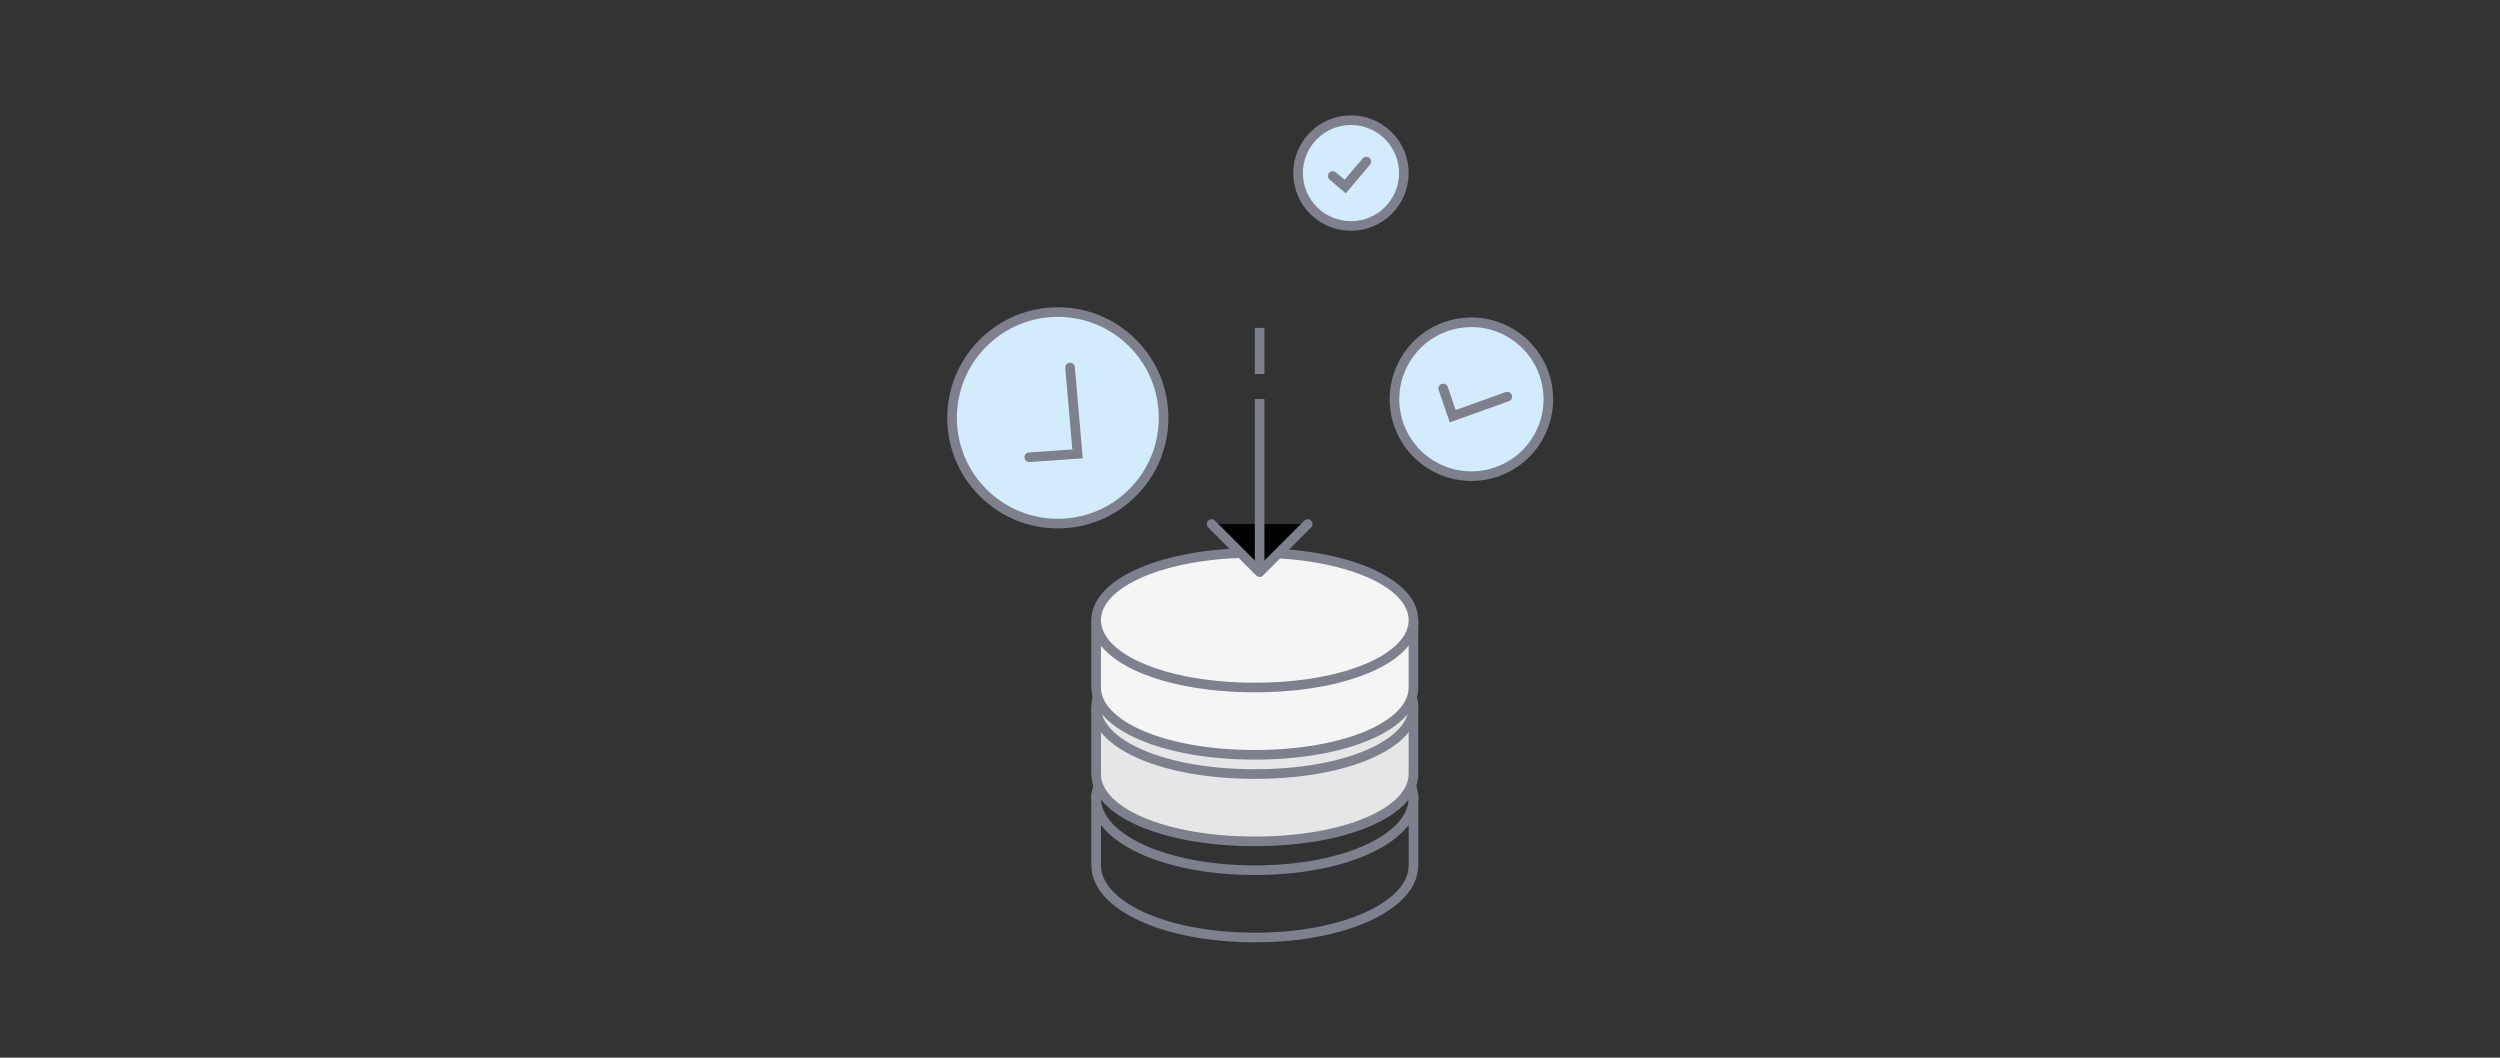 <?xml version="1.0" encoding="utf-8"?>
<!-- Generator: Adobe Illustrator 26.5.0, SVG Export Plug-In . SVG Version: 6.00 Build 0)  -->
<svg version="1.0" xmlns="http://www.w3.org/2000/svg" xmlns:xlink="http://www.w3.org/1999/xlink" x="0px" y="0px"
	 viewBox="0 0 260 110" style="enable-background:new 0 0 260 110;" xml:space="preserve">
<rect x="0" y="0" width="260" height="110" fill="#333333" stroke="none"/>
<style type="text/css">
	.st0{fill-rule:evenodd;clip-rule:evenodd;fill:#D2ECFE;}
	.st1{fill:none;stroke:#7E818D;}
	.st2{fill-rule:evenodd;clip-rule:evenodd;fill:#FFFFFF;}
	.st3{fill-rule:evenodd;clip-rule:evenodd;}
	.st4{fill:none;stroke:#7E818D;stroke-linejoin:round;}
	.st5{fill-rule:evenodd;clip-rule:evenodd;fill:#D2ECFE;stroke:#7E818D;stroke-linejoin:round;}
	.st6{fill-rule:evenodd;clip-rule:evenodd;fill:#FFFFFF;stroke:#7E818D;stroke-linejoin:round;}
	.st7{fill-rule:evenodd;clip-rule:evenodd;fill:#FFFFFF;stroke:#7E818D;}
	.st8{fill:none;stroke:#7E818D;stroke-linecap:round;}
	.st9{fill-rule:evenodd;clip-rule:evenodd;fill:#D2ECFE;stroke:#7E818D;}
	.st10{fill-rule:evenodd;clip-rule:evenodd;fill:#F1F1F1;}
	.st11{fill:none;stroke:#838591;}
	.st12{fill-rule:evenodd;clip-rule:evenodd;fill:#E6E6E6;stroke:#7E818D;}
	.st13{fill-rule:evenodd;clip-rule:evenodd;fill:#F5F5F5;stroke:#7E818D;}
	.st14{fill:none;stroke:#7E818D;stroke-linecap:round;stroke-linejoin:round;}
	.st15{fill:none;stroke:#7E818D;stroke-linecap:square;}
</style>
<g id="Livello_1">
</g>
<g id="Livello_2">
</g>
<g id="Livello_3">
	<g>
		<g>
			<path class="st1" d="M130.5,90.5c9.5,0,16.5-3.4,16.5-7.5s-7-7.5-16.5-7.5S114,78.9,114,83S121,90.5,130.5,90.5z"/>
			<path class="st1" d="M114,82.5V90c0,4.1,7,7.5,16.5,7.5S147,94.1,147,90v-7.5"/>
			<path class="st12" d="M114,73.5v7c0,3.9,7,7,16.5,7s16.5-3.1,16.5-7v-7"/>
			<path class="st12" d="M130.5,80.5c9.5,0,16.5-3.1,16.5-7s-7-7-16.5-7s-16.5,3.1-16.5,7S121,80.5,130.5,80.5z"/>
			<path class="st13" d="M114,64.5v7c0,3.9,7,7,16.5,7s16.5-3.1,16.5-7v-7"/>
			<path class="st13" d="M130.5,71.5c9.5,0,16.5-3.1,16.5-7s-7-7-16.5-7s-16.5,3.1-16.5,7S121,71.5,130.5,71.5z"/>
		</g>
		<g>
			<g>
				<path id="b" class="st3" d="M136,54.5l-5,5l-5-5"/>
			</g>
			<g>
				<path id="b_00000078031263494834002180000017676730769632960958_" class="st14" d="M136,54.5l-5,5l-5-5"/>
			</g>
		</g>
		<path class="st1" d="M131,38.9v-4.8"/>
		<g transform="rotate(-45 56.299 -2.763)">
			<g>
				<circle id="d" class="st3" cx="61.6" cy="67.9" r="11"/>
			</g>
			<g>
				<g>
					<circle id="d_00000067956541653711099370000007784441888873988790_" class="st9" cx="61.6" cy="67.9" r="11"/>
				</g>
				<path class="st8" d="M66.2,65.1L60.4,72l-3.8-3.3"/>
			</g>
		</g>
		<g transform="rotate(30 -11.615 151.256)">
			<g>
				<circle id="f" class="st3" cx="76.1" cy="-26.1" r="8"/>
			</g>
			<g>
				<g>
					<circle id="f_00000085219970119304414130000006459365074305300624_" class="st9" cx="76.1" cy="-26.1" r="8"/>
				</g>
				<path class="st8" d="M79.2-28.2l-3.9,4.6l-2.3-2"/>
			</g>
		</g>
		<g>
			<circle id="h" class="st3" cx="140.5" cy="18" r="5.5"/>
		</g>
		<g>
			<circle id="h_00000101812505887415942620000001791904555080359812_" class="st9" cx="140.5" cy="18" r="5.5"/>
		</g>
		<path class="st8" d="M142.1,16.8l-2.2,2.6l-1.3-1.1"/>
		<path class="st1" d="M131,41.5v18"/>
	</g>
</g>
<g id="Livello_4">
</g>
</svg>
